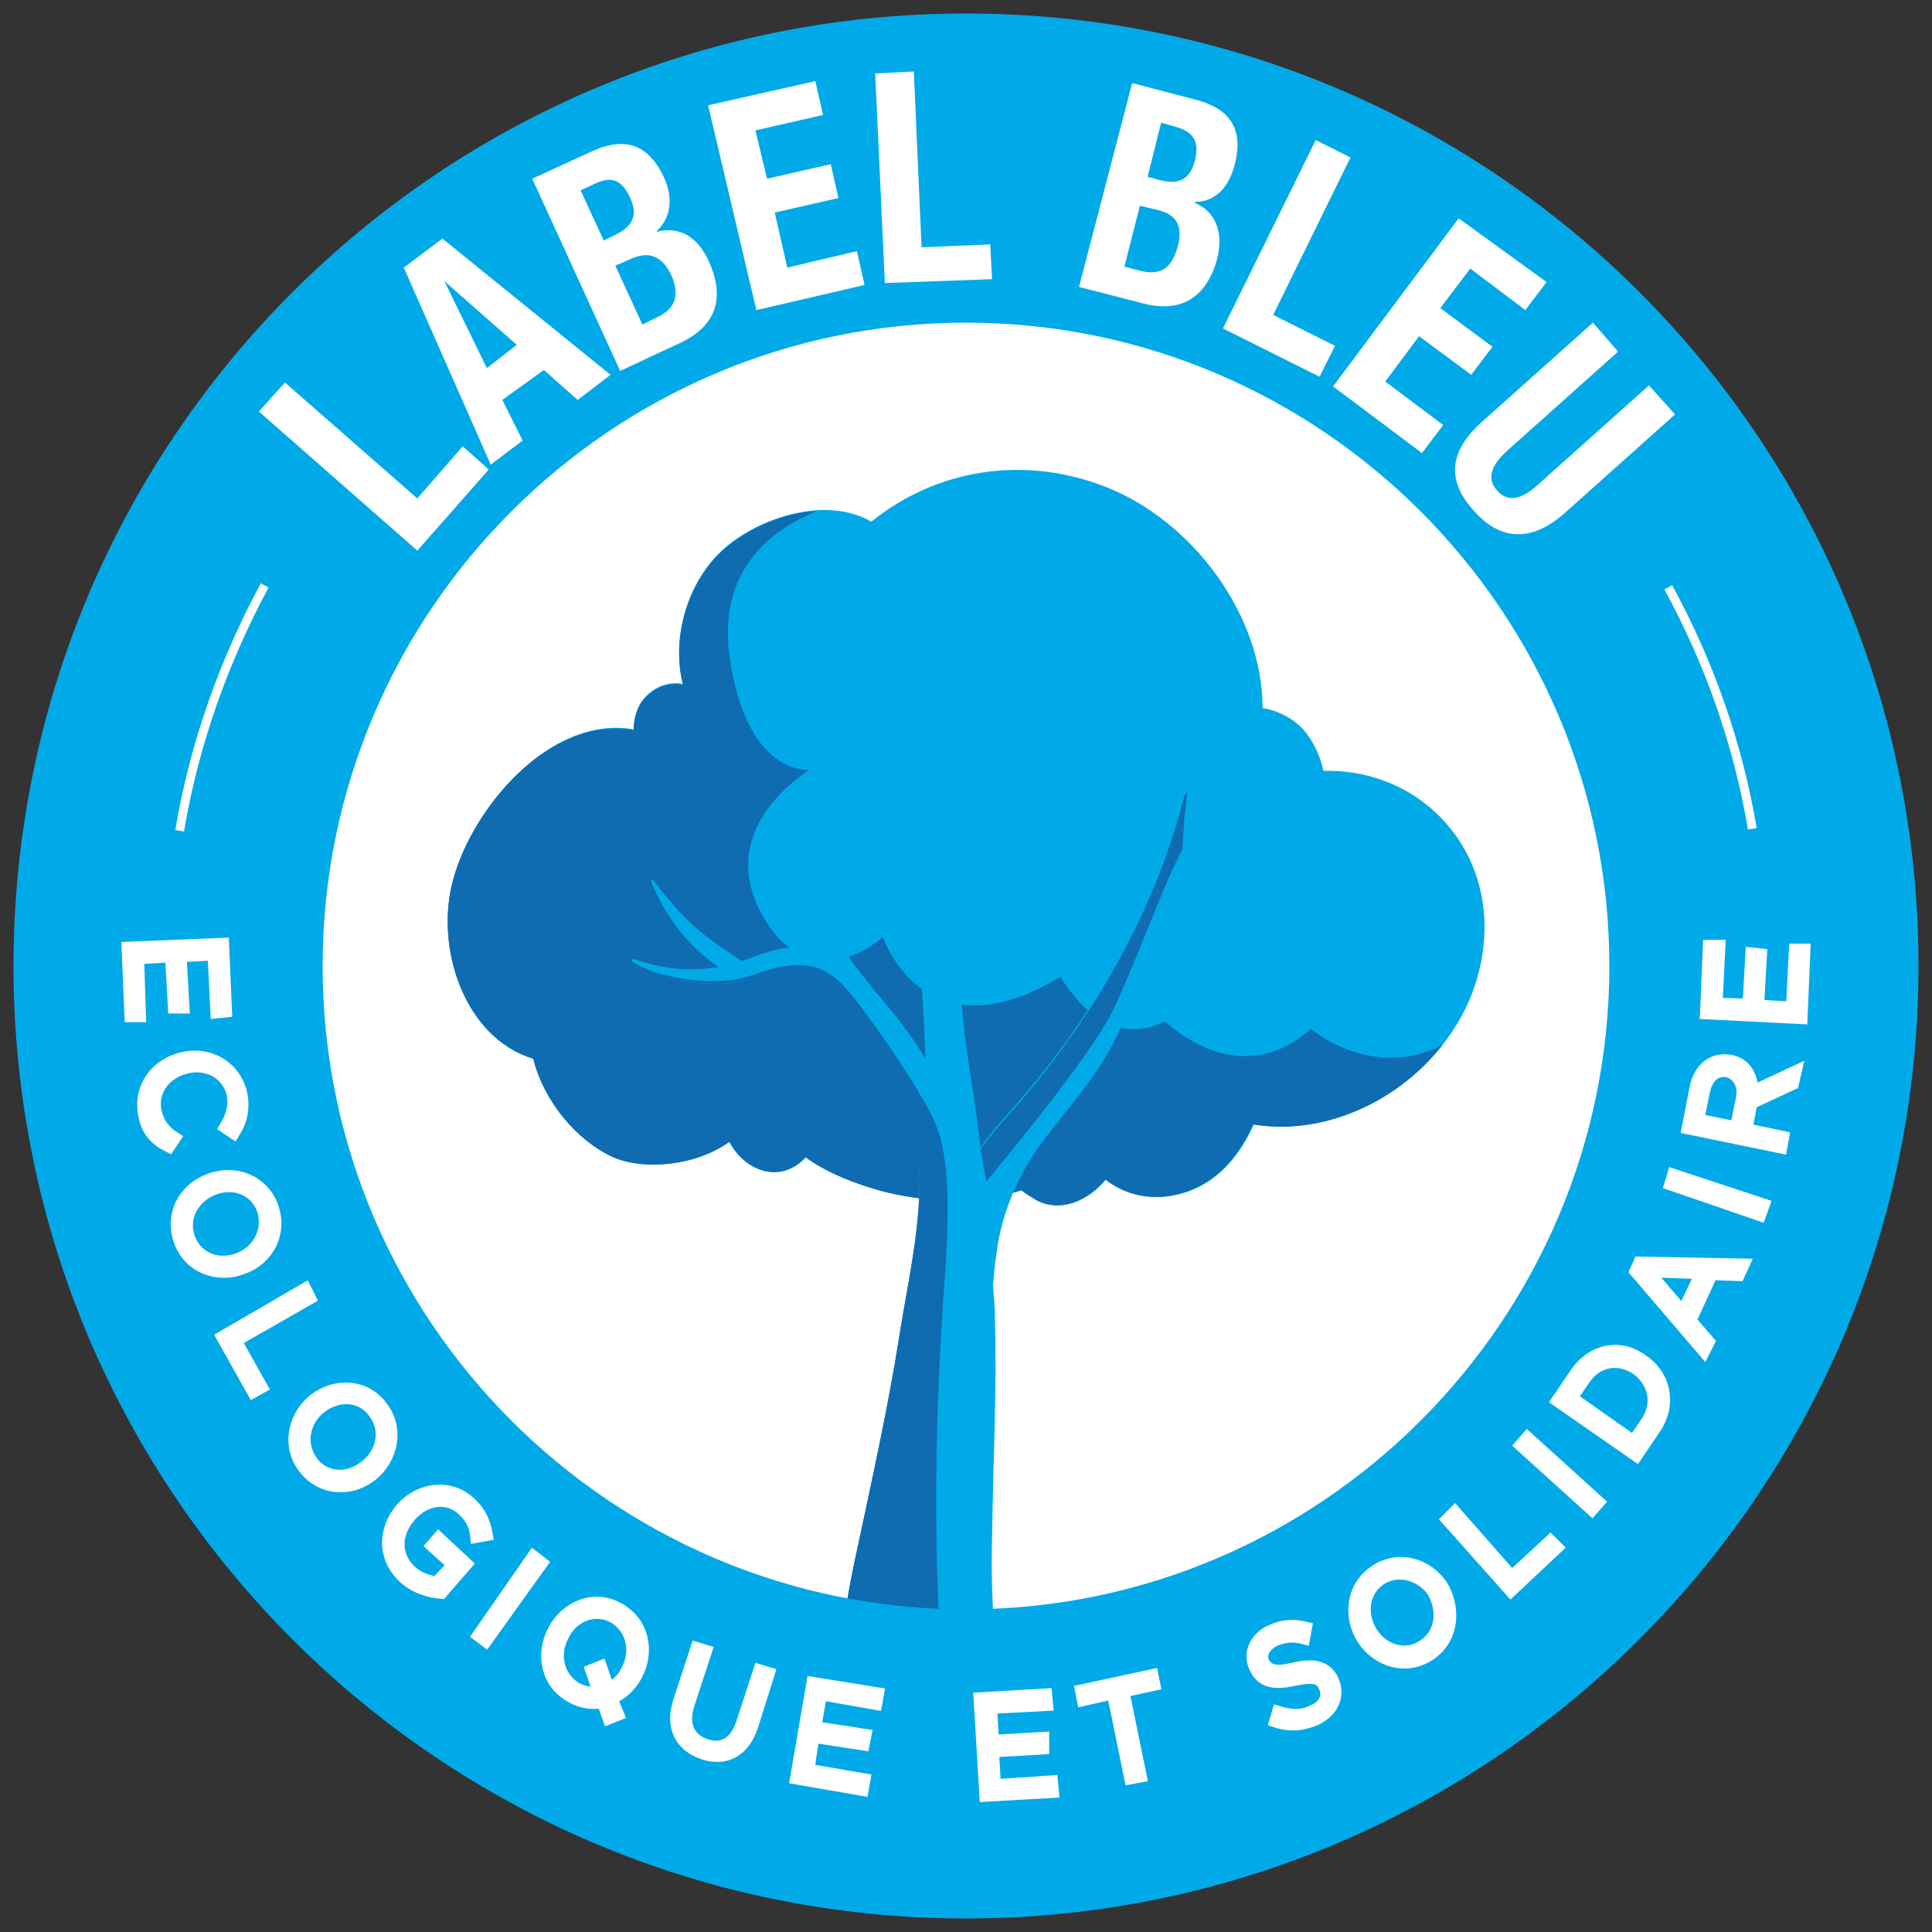 <?xml version="1.0" encoding="utf-8"?>
<!-- Generator: Adobe Illustrator 27.0.1, SVG Export Plug-In . SVG Version: 6.00 Build 0)  -->
<svg version="1.1" id="Calque_1" xmlns="http://www.w3.org/2000/svg" xmlns:xlink="http://www.w3.org/1999/xlink" x="0px" y="0px"
	 viewBox="0 0 200 200" style="enable-background:new 0 0 200 200;" xml:space="preserve">
<rect x="0" y="0" width="200" height="200" fill="#333333" stroke="none"/>
<style type="text/css">
	.st0{fill:#FFFFFF;}
	.st1{fill:#00AAE8;}
	.st2{fill:#0F6CB1;}
	.st3{fill:none;stroke:#FFFFFF;stroke-width:1.23;stroke-miterlimit:10;}
	.st4{fill:none;stroke:#FFFFFF;stroke-width:0.915;stroke-miterlimit:10;}
</style>
<circle class="st0" cx="100" cy="101.4" r="79.2"/>
<g>
	<path class="st1" d="M148.5,84c-3.3-3-7.4-4.3-11.5-4.2c-0.4-1.9-1.4-3.7-2.5-4.7c-1-0.9-2.4-1.6-3.8-1.8c0-9.7-7.3-19.3-16-22.8
		C106,47,96.9,48.6,90.2,54c-4.8-2.8-12.2-0.3-15.8,3.3c-3.3,3.3-4.9,8.8-3.7,13.5c-1.5-0.3-3.1,0.3-4.2,1.7c-0.6,0.8-0.9,1.9-0.9,3
		C57,74,48.9,83.6,46.9,91.1C45,98,48,107.4,55.2,109.6c1.1,4.4,4.5,8.5,8.3,10.2c3.2,1.4,8.6,0.8,12-1.6c1,1.9,3,3.4,5.2,3.1
		c0.9-0.1,2-0.7,2.7-1.5c1.9,1.4,4.3,2.4,6.6,3.1c4.6,1.5,10.9,2,15.8,0.3c0.5,0.4,1,0.7,1.5,1c2.5,1.4,5.4,0.1,7.2-2.1
		c1.8,1.4,4.1,2.1,6.7,1.7c4.3-0.7,7-3.8,8.6-7.4c9.1,1.5,19.1-4.5,22.6-13.6C154.9,96.2,153.8,88.9,148.5,84"/>
	<path class="st2" d="M149.3,108.2c-7.3,3.7-13.6-1.7-13.6-1.7c-7.6,6.8-15.1-0.8-15.1-0.8c-6.6,3.4-10.8-4.6-10.8-4.6
		C95.6,109.7,91.4,97,91.4,97s-7.4,6.8-12.5-2.3s4.9-15,4.9-15s-6.6,0.7-8.3-11.9c-1.3-9.8,5.8-13.6,9.1-14.9
		c-3.8,0.2-7.8,2.1-10.2,4.5c-3.3,3.3-4.9,8.8-3.7,13.5c-1.5-0.3-3.1,0.3-4.2,1.7c-0.6,0.8-0.9,1.9-0.9,3c-8.6-1.6-16.7,8-18.7,15.5
		C45,98,48,107.4,55.2,109.6c1.1,4.4,4.5,8.5,8.3,10.2c3.2,1.4,8.6,0.9,12-1.6c1,1.9,3,3.4,5.2,3.1c0.9-0.1,2-0.7,2.7-1.5
		c1.9,1.4,4.3,2.4,6.5,3.1c4.6,1.5,10.9,2,15.8,0.3c0.5,0.4,1,0.7,1.5,1c2.5,1.4,5.4,0.1,7.2-2.1c1.8,1.4,4.1,2.1,6.7,1.7
		c4.3-0.7,7-3.8,8.6-7.4C136.8,117.6,144.6,114.2,149.3,108.2"/>
	<path class="st1" d="M77.4,101.5c1.4-0.3,2.9-1,4.3-0.9s2.4,0.8,3.3,1.5c3.3,4.3,7.4,7.9,9.2,13.3c2.3,7.1,0,15.8-1.1,22.9
		c-1.2,7.6-2.9,15.2-4.5,22.7c-0.7,3.2-1.2,6.4-1.7,9.6c-0.3,2.3-1,5.6-0.5,8.2H104c0.5-2.9-0.7-6.2-1-9.2
		c-0.3-3.5-0.4-7.1-0.3-10.6c0.1-7.4,0.5-14.8,0.3-22.2c0-1.3-0.1-2.5-0.2-3.8c0.1-1.2,0.2-2.3,0.4-3.5v-0.1c0.6-4.2,2.4-8.2,5-11.6
		c2.8-3.6,6-7.2,7.7-11.2c1-1.4,1.9-3,2.9-4.4c2.4-3.5,5.7-4.6,9.7-5.4c4.3-0.9,9.1-2,10.2-6.8c0.1-0.3-0.4-0.5-0.5-0.2
		c-3.2,6.1-11.3,3.9-16.6,6.3c-0.8,0.4-1.5,0.8-2.1,1.3c1.8-4.8,3-9.9,3.8-15c0.1-0.5-0.6-0.7-0.7-0.2c-3.1,12.2-9.7,23.5-18,32.8
		c-1.2,1.3-2.2,2.5-3.1,3.8c-0.1-1.1-0.3-2.2-0.4-3.2c-0.5-3.7-1.2-7.4-1.5-11.1c-0.2-1.8-0.1-3.4,0.1-5.1c0.3-0.9,0.6-1.8,1.2-2.6
		c2.1-3.3,5.5-5.7,7.6-9c2.3-3.6,3.7-7.3,4.6-11.5c0.1-0.4-0.4-0.5-0.6-0.2c-1.2,3-2.9,6-4.9,8.7c0-0.1,0-0.3,0-0.4
		c0.5-5-0.8-9.6,1-14.5c0.1-0.3-0.3-0.5-0.5-0.2c-2.2,2.9-2.5,6.8-2.6,10.3c-0.1,2.2,0,4.4-0.5,6.5c-0.3,1-0.8,1.9-1.2,2.9
		c-2.2,2.1-4.6,3.9-6.1,6.4c-0.3-2.3-0.9-4.7-1.1-7c-0.2-2.8,0-5.6,0.6-8.4c1-4.8,4.7-9.3,4.5-14.3c0-0.3-0.5-0.4-0.6-0.1
		c-0.7,3.4-2.6,5.9-4.3,8.8c-1.4,2.5-2.3,5.2-2.8,8.1c-0.1,0.9-0.2,1.9-0.3,2.9c-0.1-0.1-0.2-0.3-0.3-0.4c-3-4.2-8.3-6.5-10-11.6
		c-0.1-0.4-0.7-0.2-0.7,0.2c0.9,4.5,4.5,7,7.2,10.5c3.5,4.5,3.7,10.3,5.4,15.5c0.2,3.2,0.4,6.4,0.5,9.6c-1.2-2-2.6-3.9-4.2-5.8
		c-4.4-5.1-8-10.4-9.2-17.1c-0.1-0.4-0.7-0.3-0.7,0.1c0.4,4.3,1.4,8.3,3.3,12c-1-0.5-2.1-0.8-3.2-0.7c-1.7,0.1-3.3,0.8-5,1.4
		c-1.6-1.1-3.2-2.1-4.7-3.4c-1.7-1.5-3.1-3.2-4.5-5c-0.1-0.1-0.2,0-0.2,0.1c1.3,3.4,3.8,6.8,7,8.9c-3,0.5-5.9,0.2-8.7-0.8
		c-0.2-0.1-0.4,0.2-0.2,0.3C69.2,101.6,73.2,102.4,77.4,101.5"/>
	<path class="st2" d="M96.9,116.5c-1.2-3.3-8.3-13.4-9.9-14.8s-3.5-2.8-9-0.8c-4,1.4-8.6,0.3-10.9-0.5c3.3,1.4,6.7,1.8,10.3,1.1
		c1.4-0.3,2.9-1,4.3-0.9s2.4,0.8,3.3,1.5c3.3,4.3,7.4,7.9,9.2,13.3c2.3,7.1,0,15.8-1.1,22.9c-1.2,7.6-2.9,15.2-4.5,22.7
		c-0.7,3.2-1.2,6.4-1.7,9.6c-0.3,2.3-1,5.6-0.5,8.2h11.7c-2-18-1-36.3-0.4-45.1C98.4,124.9,98.2,119.7,96.9,116.5"/>
	<path class="st2" d="M122.6,84.8l0.3-2.7c-0.1,0-0.2,0.1-0.3,0.3c-3.1,12.2-9.7,23.5-18,32.8c-1.2,1.3-2.2,2.5-3.1,3.8l0.6,3.3
		c0,0,10.7-12.7,13.1-17.7s5.4-13.4,7.2-16.7"/>
	<path class="st1" d="M100,1.4C45.5,1.4,1.4,45.5,1.4,100s44.2,98.6,98.6,98.6s98.6-44.2,98.6-98.6C198.6,45.5,154.5,1.4,100,1.4
		 M100,166.6c-36.7,0-66.6-29.9-66.6-66.6S63.3,33.4,100,33.4s66.6,29.9,66.6,66.6S136.7,166.6,100,166.6"/>
	<g>
		<path class="st0" d="M43.2,57L26.8,42.6l2.7-3l13.7,12l4.7-5.4l2.7,2.4L43.2,57z"/>
	</g>
	<g>
		<path class="st0" d="M41.8,27.7l4-3l17.4,14.1l-3.4,2.6l-3.5-3.1L52,41.4l2.1,4.2l-3.3,2.5L41.8,27.7z M50.4,38.1l3.1-2.4L46,29.1
			l0,0L50.4,38.1z"/>
	</g>
	<g>
		<path class="st0" d="M55.1,18.5l6.1-2.8c3-1.4,5.7-1.2,7.5,2.6c1,2.1,0.8,4.2-0.7,5.6V24c2.2-0.6,4.2,0.4,5.4,3.1
			c1.4,3.1,1.3,6.4-3,8.4l-6.2,2.9L55.1,18.5z M62.5,24.9l1-0.5c2-0.9,2.6-2.1,1.7-4s-2-2.2-3.8-1.3l-1.3,0.6L62.5,24.9z M66.5,33.6
			l1.4-0.7c1.8-0.8,2.6-2.1,1.6-4.4c-1.1-2.3-2.6-2.4-4.2-1.7l-1.6,0.7L66.5,33.6z"/>
	</g>
	<g>
		<path class="st0" d="M84.4,8.4l0.8,3.5l-7,1.6l1.2,5L86,17l0.8,3.5L80.2,22l1.3,5.7l7.2-1.7l0.8,3.5l-11.2,2.6l-5-21.2L84.4,8.4z"
			/>
	</g>
	<g>
		<path class="st0" d="M91.6,29.3l-1-21.7l4-0.2l0.8,18.2l7.1-0.3l0.2,3.6L91.6,29.3z"/>
	</g>
	<g>
		<path class="st0" d="M117.2,8.6l6.5,1.7c3.2,0.8,5.2,2.7,4.1,6.8c-0.6,2.3-2,3.8-4.1,3.8V21c2.1,0.9,3,3,2.3,5.8
			c-0.9,3.3-3.1,5.8-7.7,4.6l-6.6-1.7L117.2,8.6z M116.4,27.6l1.5,0.4c1.9,0.5,3.3,0.1,4-2.4s-0.4-3.5-2.2-3.9l-1.7-0.4L116.4,27.6z
			 M118.8,18.3l1.1,0.3c2.1,0.6,3.3,0,3.8-2s-0.2-3-2.1-3.5l-1.4-0.4L118.8,18.3z"/>
	</g>
	<g>
		<path class="st0" d="M126.6,34l9.6-19.5l3.6,1.8l-8,16.3l6.4,3.2l-1.6,3.2L126.6,34z"/>
	</g>
	<g>
		<path class="st0" d="M160.1,29.2l-2.2,2.9l-5.7-4.3l-3.1,4.1l5.4,4l-2.2,2.9l-5.4-4l-3.5,4.7l6,4.5l-2.2,2.9L138,40l13-17.4
			L160.1,29.2z"/>
	</g>
	<g>
		<path class="st0" d="M167.5,36.4l-11.3,10.1c-1.6,1.4-2.5,2.9-1.2,4.3c1.3,1.4,2.8,0.7,4.4-0.8l11.3-10.1l2.7,3L162.1,53
			c-4.1,3.7-7.3,2.4-9.5-0.1c-2.2-2.4-3.4-5.6,1-9.4l11.3-10.1L167.5,36.4z"/>
	</g>
	<polygon class="st0" points="108.4,176.5 102.6,176.8 102.8,180.2 108,179.9 108,181 102.8,181.3 103,184.8 108.9,184.4 109,185.5 
		102,185.9 101.4,175.8 108.3,175.4 	"/>
	<polygon class="st3" points="108.4,176.5 102.6,176.8 102.8,180.2 108,179.9 108,181 102.8,181.3 103,184.8 108.9,184.4 109,185.5 
		102,185.9 101.4,175.8 108.3,175.4 	"/>
	<polygon class="st0" points="118.1,183.9 117,184.1 115.2,175.3 112.1,176 111.9,175 119.3,173.4 119.5,174.4 116.3,175.1 	"/>
	<polygon class="st3" points="118.1,183.9 117,184.1 115.2,175.3 112.1,176 111.9,175 119.3,173.4 119.5,174.4 116.3,175.1 	"/>
	<polygon class="st0" points="22.4,104.8 22.1,98.8 18.7,99 19,104.3 18,104.3 17.7,99 14.3,99.2 14.5,105.2 13.5,105.2 13.2,98.1 
		23.1,97.7 23.4,104.7 	"/>
	<polygon class="st3" points="22.4,104.8 22.1,98.8 18.7,99 19,104.3 18,104.3 17.7,99 14.3,99.2 14.5,105.2 13.5,105.2 13.2,98.1 
		23.1,97.7 23.4,104.7 	"/>
	<path class="st0" d="M14.9,115.3c-0.5-2.8,1.3-5.2,4.1-5.8c2.8-0.6,5.4,1,6,3.8c0.3,1.7-0.1,2.9-0.8,4l-0.9-0.6c0.6-1,1-2,0.8-3.3
		c-0.4-2.1-2.4-3.4-4.7-2.9s-3.7,2.4-3.3,4.5c0.3,1.3,0.9,2.1,2,2.8l-0.6,0.9C16.1,118,15.2,117.1,14.9,115.3"/>
	<path class="st3" d="M14.9,115.3c-0.5-2.8,1.3-5.2,4.1-5.8c2.8-0.6,5.4,1,6,3.8c0.3,1.7-0.1,2.9-0.8,4l-0.9-0.6c0.6-1,1-2,0.8-3.3
		c-0.4-2.1-2.4-3.4-4.7-2.9s-3.7,2.4-3.3,4.5c0.3,1.3,0.9,2.1,2,2.8l-0.6,0.9C16.1,118,15.2,117.1,14.9,115.3z"/>
	<path class="st0" d="M18.6,128.5c-1-2.8,0.5-5.5,3.1-6.4c2.6-1,5.5,0.1,6.5,2.8c1,2.8-0.5,5.5-3.1,6.4
		C22.5,132.3,19.6,131.2,18.6,128.5 M27.2,125.2c-0.8-2.1-3-2.9-5.1-2.1s-3.3,3-2.5,5.1c0.8,2.1,3,2.9,5.1,2.1
		C26.8,129.5,27.9,127.3,27.2,125.2"/>
	<path class="st3" d="M18.6,128.5c-1-2.8,0.5-5.5,3.1-6.4c2.6-1,5.5,0.1,6.5,2.8c1,2.8-0.5,5.5-3.1,6.4
		C22.5,132.3,19.6,131.2,18.6,128.5z M27.2,125.2c-0.8-2.1-3-2.9-5.1-2.1s-3.3,3-2.5,5.1c0.8,2.1,3,2.9,5.1,2.1
		C26.8,129.5,27.9,127.3,27.2,125.2z"/>
	<polygon class="st0" points="31.6,133.4 32.1,134.4 24.4,138.8 27.1,143.6 26.2,144.1 23,138.4 	"/>
	<polygon class="st3" points="31.6,133.4 32.1,134.4 24.4,138.8 27.1,143.6 26.2,144.1 23,138.4 	"/>
	<path class="st0" d="M31.5,152c-1.8-2.3-1.1-5.4,1-7.1c2.2-1.7,5.3-1.6,7,0.7c1.8,2.3,1.1,5.4-1,7.1
		C36.4,154.4,33.3,154.3,31.5,152 M38.7,146.2c-1.3-1.8-3.7-1.9-5.5-0.5s-2.2,3.8-0.9,5.6s3.7,1.9,5.5,0.5
		C39.6,150.4,40.1,148,38.7,146.2"/>
	<path class="st3" d="M31.5,152c-1.8-2.3-1.1-5.4,1-7.1c2.2-1.7,5.3-1.6,7,0.7c1.8,2.3,1.1,5.4-1,7.1
		C36.4,154.4,33.3,154.3,31.5,152z M38.7,146.2c-1.3-1.8-3.7-1.9-5.5-0.5s-2.2,3.8-0.9,5.6s3.7,1.9,5.5,0.5
		C39.6,150.4,40.1,148,38.7,146.2z"/>
	<path class="st0" d="M41.8,163.3c-2.2-2.1-2.1-5-0.2-7.2c1.8-2,4.9-2.5,7-0.6c1.2,1.1,1.6,2.2,1.8,3.4l-1.1,0.2
		c-0.1-1-0.4-1.9-1.4-2.8c-1.6-1.5-3.9-1.1-5.4,0.6c-1.6,1.8-1.7,4.1,0,5.7c0.8,0.8,1.9,1.1,2.7,1.2l1.7-1.8l-2.2-2l0.7-0.8l2.9,2.7
		l-2.6,3C44.5,164.8,43,164.4,41.8,163.3"/>
	<path class="st3" d="M41.8,163.3c-2.2-2.1-2.1-5-0.2-7.2c1.8-2,4.9-2.5,7-0.6c1.2,1.1,1.6,2.2,1.8,3.4l-1.1,0.2
		c-0.1-1-0.4-1.9-1.4-2.8c-1.6-1.5-3.9-1.1-5.4,0.6c-1.6,1.8-1.7,4.1,0,5.7c0.8,0.8,1.9,1.1,2.7,1.2l1.7-1.8l-2.2-2l0.7-0.8l2.9,2.7
		l-2.6,3C44.5,164.8,43,164.4,41.8,163.3z"/>
	<polygon class="st0" points="56.1,161.8 50.3,169.9 49.5,169.3 55.2,161.1 	"/>
	<polygon class="st3" points="56.1,161.8 50.3,169.9 49.5,169.3 55.2,161.1 	"/>
	<path class="st0" d="M64,177.5l-1,0.4l-0.6-1.7c-1,0.2-2.1,0.1-3.2-0.5c-2.6-1.4-3.2-4.4-1.9-6.9s4.2-3.7,6.7-2.3
		c2.6,1.4,3.2,4.4,1.9,6.9c-0.6,1.1-1.5,2-2.6,2.4L64,177.5z M61.2,172.9l1-0.4l0.8,2.3c0.8-0.4,1.5-1,1.9-1.9
		c1.1-2,0.5-4.4-1.4-5.5c-1.9-1-4.2-0.2-5.2,1.9c-1.1,2-0.5,4.4,1.4,5.5c0.8,0.4,1.6,0.5,2.3,0.4L61.2,172.9z"/>
	<path class="st3" d="M64,177.5l-1,0.4l-0.6-1.7c-1,0.2-2.1,0.1-3.2-0.5c-2.6-1.4-3.2-4.4-1.9-6.9s4.2-3.7,6.7-2.3
		c2.6,1.4,3.2,4.4,1.9,6.9c-0.6,1.1-1.5,2-2.6,2.4L64,177.5z M61.2,172.9l1-0.4l0.8,2.3c0.8-0.4,1.5-1,1.9-1.9
		c1.1-2,0.5-4.4-1.4-5.5c-1.9-1-4.2-0.2-5.2,1.9c-1.1,2-0.5,4.4,1.4,5.5c0.8,0.4,1.6,0.5,2.3,0.4L61.2,172.9z"/>
	<path class="st0" d="M77.9,178.6c-0.9,2.8-2.9,3.7-5.2,2.9c-2.2-0.8-3.3-2.7-2.4-5.4l1.8-5.5l1,0.3l-1.8,5.5
		c-0.7,2.1,0,3.6,1.7,4.2c1.7,0.6,3.1-0.1,3.8-2.2l1.8-5.5l1,0.3L77.9,178.6z"/>
	<path class="st3" d="M77.9,178.6c-0.9,2.8-2.9,3.7-5.2,2.9c-2.2-0.8-3.3-2.7-2.4-5.4l1.8-5.5l1,0.3l-1.8,5.5
		c-0.7,2.1,0,3.6,1.7,4.2c1.7,0.6,3.1-0.1,3.8-2.2l1.8-5.5l1,0.3L77.9,178.6z"/>
	<polygon class="st0" points="90.7,176.4 85,175.4 84.4,178.8 89.6,179.6 89.4,180.6 84.2,179.8 83.7,183.2 89.5,184.2 89.3,185.3 
		82.4,184.1 84.1,174.2 90.9,175.3 	"/>
	<polygon class="st3" points="90.7,176.4 85,175.4 84.4,178.8 89.6,179.6 89.4,180.6 84.2,179.8 83.7,183.2 89.5,184.2 89.3,185.3 
		82.4,184.1 84.1,174.2 90.9,175.3 	"/>
	<path class="st0" d="M134,172.7c2.1-0.5,3.4-0.1,4,1.3c0.7,1.6-0.1,3.2-1.8,4c-1.4,0.6-2.7,0.7-4.2,0.2l0.3-1
		c1.3,0.4,2.4,0.5,3.6-0.1c1.2-0.5,1.7-1.5,1.2-2.5c-0.4-0.9-1-1.1-3.1-0.7c-2.2,0.5-3.4,0.2-4.1-1.3c-0.7-1.5,0.1-3.1,1.7-3.8
		c1.3-0.6,2.3-0.6,3.6-0.3l-0.2,1.1c-1.1-0.3-2.1-0.2-3,0.2c-1.1,0.5-1.6,1.5-1.2,2.3C131.3,172.9,131.9,173.2,134,172.7"/>
	<path class="st3" d="M134,172.7c2.1-0.5,3.4-0.1,4,1.3c0.7,1.6-0.1,3.2-1.8,4c-1.4,0.6-2.7,0.7-4.2,0.2l0.3-1
		c1.3,0.4,2.4,0.5,3.6-0.1c1.2-0.5,1.7-1.5,1.2-2.5c-0.4-0.9-1-1.1-3.1-0.7c-2.2,0.5-3.4,0.2-4.1-1.3c-0.7-1.5,0.1-3.1,1.7-3.8
		c1.3-0.6,2.3-0.6,3.6-0.3l-0.2,1.1c-1.1-0.3-2.1-0.2-3,0.2c-1.1,0.5-1.6,1.5-1.2,2.3C131.3,172.9,131.9,173.2,134,172.7z"/>
	<path class="st0" d="M148,171.3c-2.4,1.6-5.4,0.7-6.9-1.6s-1.2-5.5,1.3-7.1c2.4-1.6,5.4-0.7,6.9,1.6
		C150.7,166.6,150.4,169.7,148,171.3 M142.9,163.5c-1.8,1.2-2.1,3.6-0.9,5.5c1.2,1.9,3.6,2.6,5.4,1.3c1.8-1.2,2.1-3.6,0.9-5.6
		C147.1,163,144.7,162.3,142.9,163.5"/>
	<path class="st3" d="M148,171.3c-2.4,1.6-5.4,0.7-6.9-1.6s-1.2-5.5,1.3-7.1c2.4-1.6,5.4-0.7,6.9,1.6
		C150.7,166.6,150.4,169.7,148,171.3z M142.9,163.5c-1.8,1.2-2.1,3.6-0.9,5.5c1.2,1.9,3.6,2.6,5.4,1.3c1.8-1.2,2.1-3.6,0.9-5.6
		C147.1,163,144.7,162.3,142.9,163.5z"/>
	<polygon class="st0" points="149.8,157.3 150.6,156.5 156.5,163.2 160.5,159.5 161.2,160.2 156.4,164.7 	"/>
	<polygon class="st3" points="149.8,157.3 150.6,156.5 156.5,163.2 160.5,159.5 161.2,160.2 156.4,164.7 	"/>
	<polygon class="st0" points="158.1,148.8 165.5,155.5 164.8,156.3 157.4,149.6 	"/>
	<polygon class="st3" points="158.1,148.8 165.5,155.5 164.8,156.3 157.4,149.6 	"/>
	<path class="st0" d="M171.3,147.9l-1.9,2.8l-8.2-5.7l1.9-2.8c1.7-2.5,4.6-3.1,6.9-1.4C172.4,142.4,173,145.4,171.3,147.9
		 M164,142.8l-1.3,1.9l6.4,4.5l1.3-1.9c1.4-2,0.8-4.3-1-5.6C167.6,140.5,165.3,140.8,164,142.8"/>
	<path class="st3" d="M171.3,147.9l-1.9,2.8l-8.2-5.7l1.9-2.8c1.7-2.5,4.6-3.1,6.9-1.4C172.4,142.4,173,145.4,171.3,147.9z
		 M164,142.8l-1.3,1.9l6.4,4.5l1.3-1.9c1.4-2,0.8-4.3-1-5.6C167.6,140.5,165.3,140.8,164,142.8z"/>
	<path class="st0" d="M180.5,130.9L180,132l-2.8-0.1l-2.2,4.8l1.9,2.2l-0.5,1l-7.1-8.3l0.4-0.9L180.5,130.9z M170.6,131.6l3.6,4.2
		l1.9-4L170.6,131.6z"/>
	<path class="st3" d="M180.5,130.9L180,132l-2.8-0.1l-2.2,4.8l1.9,2.2l-0.5,1l-7.1-8.3l0.4-0.9L180.5,130.9z M170.6,131.6l3.6,4.2
		l1.9-4L170.6,131.6z"/>
	<polygon class="st0" points="173.2,121.6 182.6,124.7 182.2,125.8 172.9,122.6 	"/>
	<polygon class="st3" points="173.2,121.6 182.6,124.7 182.2,125.8 172.9,122.6 	"/>
	<path class="st0" d="M185.6,112.2l-4.3,2l-0.5,2.7l3.8,0.8l-0.2,1.1l-9.7-2l0.8-4.1c0.4-2.1,1.8-3.2,3.6-2.9
		c1.6,0.3,2.3,1.6,2.3,3.2l4.5-2.1L185.6,112.2z M176.4,113l-0.6,2.9l3.9,0.8l0.6-2.9c0.3-1.4-0.3-2.6-1.5-2.9
		C177.6,110.7,176.7,111.5,176.4,113"/>
	<path class="st3" d="M185.6,112.2l-4.3,2l-0.5,2.7l3.8,0.8l-0.2,1.1l-9.7-2l0.8-4.1c0.4-2.1,1.8-3.2,3.6-2.9
		c1.6,0.3,2.3,1.6,2.3,3.2l4.5-2.1L185.6,112.2z M176.4,113l-0.6,2.9l3.9,0.8l0.6-2.9c0.3-1.4-0.3-2.6-1.5-2.9
		C177.6,110.7,176.7,111.5,176.4,113z"/>
	<polygon class="st0" points="178,97.9 177.7,103.9 181,104 181.3,98.7 182.3,98.8 182,104.1 185.5,104.3 185.8,98.3 186.8,98.3 
		186.5,105.4 176.6,104.9 176.9,97.9 	"/>
	<polygon class="st3" points="178,97.9 177.7,103.9 181,104 181.3,98.7 182.3,98.8 182,104.1 185.5,104.3 185.8,98.3 186.8,98.3 
		186.5,105.4 176.6,104.9 176.9,97.9 	"/>
	<path class="st4" d="M181.4,85.8c-1.5-8.9-4.5-17.3-8.7-25 M27.4,60.6C23.2,68.4,20.1,77,18.6,86"/>
</g>
</svg>
